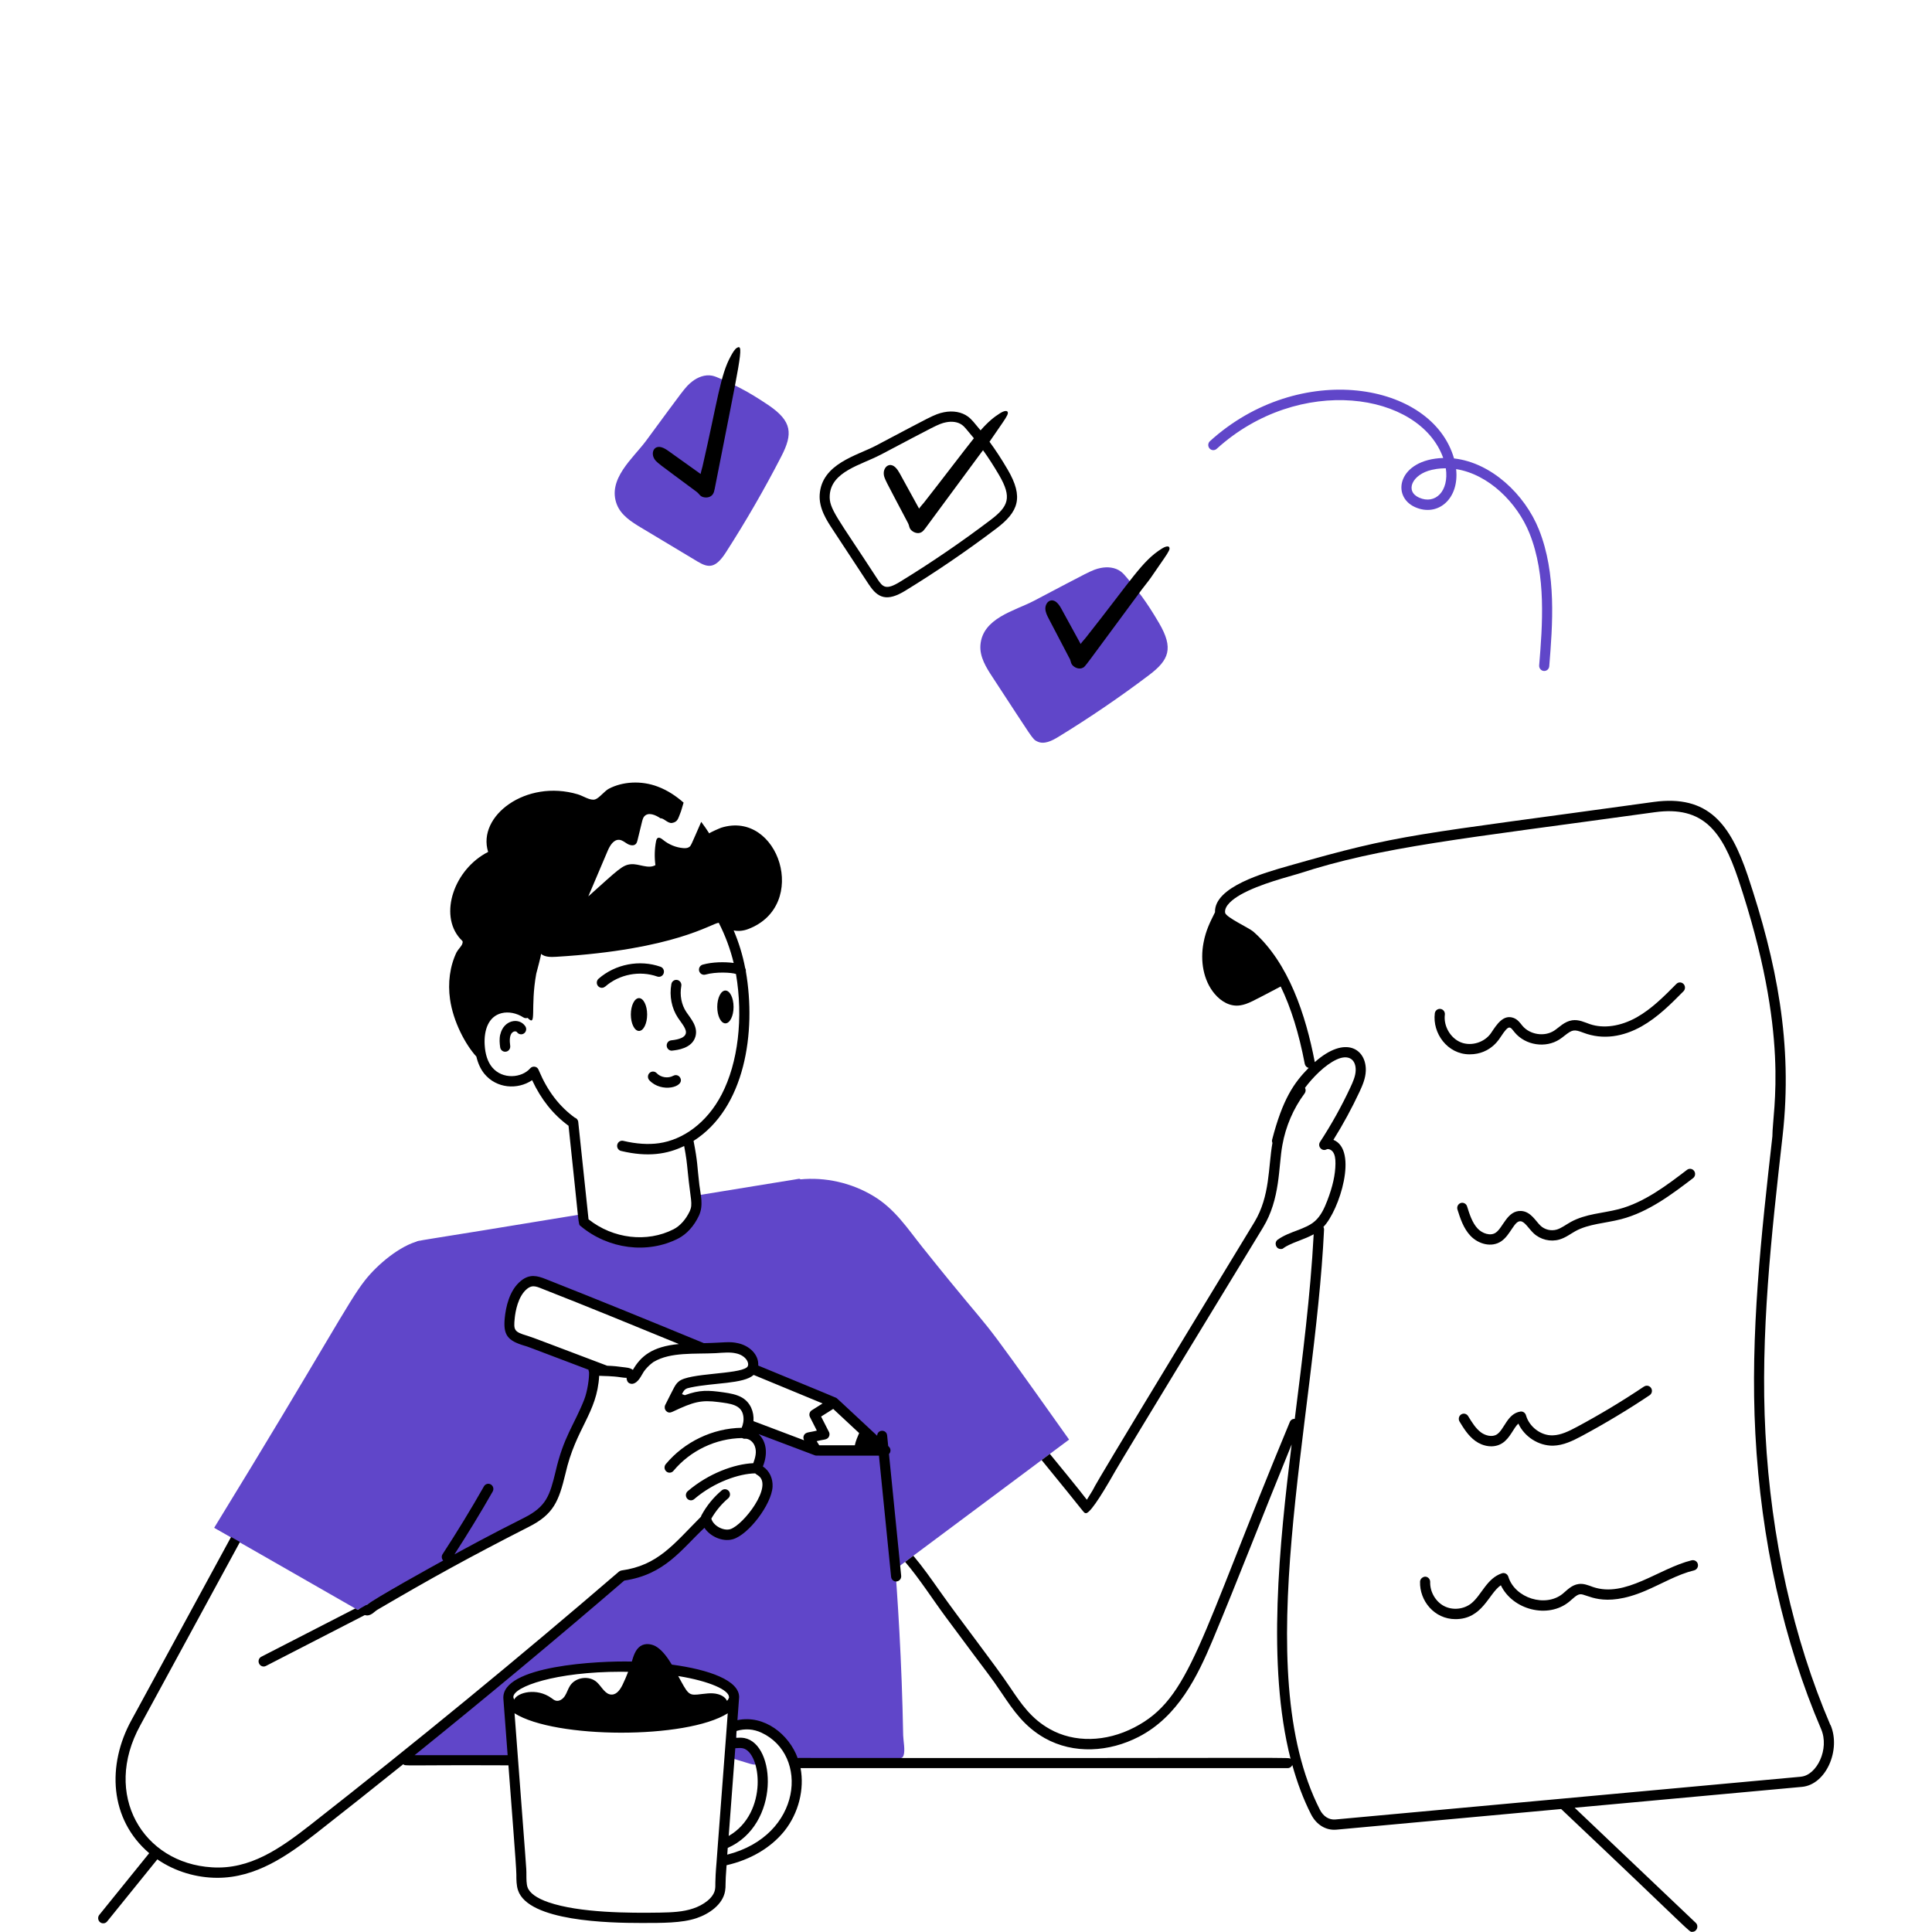 <svg width="260" height="260" viewBox="0 0 260 260" fill="none" xmlns="http://www.w3.org/2000/svg">
<path d="M110.947 193.014L109.805 190.76C109.541 191.791 110.643 192.334 110.302 193.151L110.947 193.014ZM109.17 194.066C109.063 194.335 109.099 194.68 109.241 194.954C109.449 195.035 109.668 195.112 109.876 195.198L109.17 194.066ZM119.367 198.377C119.458 197.661 119.854 197.077 119.412 196.371C118.95 195.609 117.904 195.543 117.026 195.574C110.683 195.731 110.257 195.884 109.561 195.35C109.424 195.249 109.317 195.107 109.241 194.949C107.027 194.111 101.05 191.857 100.649 191.699C100.557 192.136 100.395 192.552 100.187 192.923C101.639 192.801 103.015 194.563 102.055 196.985C101.832 197.564 101.878 197.681 102.375 197.981C103.02 198.407 103.32 199.25 103.284 200.032C103.162 202.185 100.166 205.974 98.44 206.461C97.099 206.852 95.236 205.776 95.022 204.384C91.168 208.325 88.822 211.326 83.718 212.042C73.948 220.451 64.051 228.683 54.016 236.747C56.302 236.803 61.938 236.823 69.037 236.823C68.342 227.632 68.403 228.475 68.403 228.378C68.403 226.114 75.197 224.275 83.591 224.275C91.986 224.275 98.785 226.114 98.785 228.378C98.785 231.126 97.957 236.067 98.262 236.478C98.348 236.595 98.293 236.554 101.009 237.382C102.944 237.976 102 235.351 100.293 234.894C99.481 234.675 99.181 234.685 99.085 233.797C98.993 232.954 99.13 232.451 100.171 232.202C102.487 231.649 105.158 232.928 106.545 235.818C106.773 236.295 107.027 236.793 107.525 236.95C121.896 236.564 120.139 236.61 120.474 236.605C121.063 236.595 121.398 236.767 121.591 236.255C121.845 235.579 121.561 234.254 121.545 233.528C121.18 213.52 119.301 198.951 119.367 198.372V198.377ZM118.072 189.246C117.102 183.036 115.883 176.82 113.954 170.843C112.852 167.451 111.369 163.719 109.337 160.809C109.129 160.514 107.905 158.58 107.54 158.635L93.641 160.9C93.758 161.728 93.793 162.535 93.443 163.292C92.9 164.45 92.036 165.491 90.965 166.039C87.044 168.045 82.109 167.41 78.564 164.445C78.528 164.094 78.493 163.729 78.457 163.378C54.864 167.284 56.103 166.903 56.078 167.167C55.971 169.218 54.616 194.619 53.691 214.124C59.282 210.905 64.508 208.056 70.83 204.862C75.096 202.709 74.771 200.063 75.883 196.335C76.68 193.634 78.178 191.232 79.219 188.632C79.859 187.032 80.077 184.366 79.854 184.29C80.397 184.478 80.996 184.468 81.575 184.483C78.173 183.203 74.781 181.914 71.379 180.624C70.627 180.344 69.682 180.207 69.058 179.649C68.398 179.055 68.514 178.146 68.596 177.318C68.748 175.779 69.266 173.895 70.52 172.89C71.627 172.006 72.501 172.519 73.648 172.956C78.874 174.987 89.406 179.309 94.596 181.446C97.368 181.401 98.039 181.182 99.166 181.436C101.009 181.837 101.675 183.422 101.228 184.184C105.651 186.001 111.216 188.312 112.212 188.734L110.724 189.673C111.023 189.495 111.348 189.368 111.679 189.246C112.318 189.013 112.516 189.008 113.085 189.48C116.437 192.385 117.254 194.142 117.732 194.289C119.336 194.792 118.168 189.851 118.077 189.251L118.072 189.246ZM109.607 190.379L109.805 190.76C109.881 190.46 110.084 190.135 110.46 189.851L109.607 190.379ZM108.799 193.471L109.17 194.066C109.383 193.451 110.16 193.695 110.302 193.157L108.794 193.471H108.799ZM90.828 187.987C90.594 188.459 90.356 188.926 90.122 189.399C90.792 189.084 91.473 188.759 92.173 188.5C91.727 188.332 91.275 188.165 90.833 187.987H90.828Z" fill="#6046C9"/>
<path d="M143.869 193.736C143.777 193.807 139.943 196.661 140.187 196.483C137.592 198.418 149.582 189.475 114.822 215.399C114.405 212.144 114.106 209.899 113.197 202.602C112.907 200.347 112.161 197.737 112.364 195.493C112.389 195.325 112.389 195.244 112.628 195.213C118.179 194.401 118.133 195.112 119.316 194.822C118.356 194.025 117.391 193.228 116.442 192.43C114.807 191.064 111.48 189.302 111.237 187.093C110.186 177.628 108.84 168.177 107.646 158.722C111.059 158.377 114.578 159.169 117.534 160.951C120.443 162.698 122.079 165.268 124.14 167.847C135.627 182.223 129.401 173.352 143.879 193.741L143.869 193.736Z" fill="#6046C9"/>
<path d="M63.756 207.751C49.685 215.368 49.395 215.952 49.35 215.973C49.33 215.973 49.314 215.963 49.294 215.952H49.284C48.832 215.759 48.37 216.14 48.37 216.491C48.024 216.374 33.267 208.056 28.829 205.593C43.774 181.228 46.826 175.2 49.106 172.316C50.797 170.158 53.839 167.614 56.408 166.989L61.126 171.966C61.126 172.057 63.142 200.119 63.756 207.751Z" fill="#6046C9"/>
<path d="M63.837 208.782C62.959 209.265 51.269 215.688 50.385 216.171C49.486 216.674 49.243 216.902 48.369 216.496C48.369 216.14 48.836 215.765 49.283 215.958H49.293C49.293 215.958 49.329 215.978 49.349 215.978C49.694 215.8 48.735 215.886 63.756 207.756C63.781 208.102 63.812 208.442 63.837 208.787V208.782Z" fill="#6046C9"/>
<path d="M59.166 210.244C52.001 214.139 49.654 215.749 49.304 215.952L49.294 215.962C49.203 216.013 48.024 216.694 48.116 216.638C26.442 204.227 33.861 208.472 32.267 207.563L32.287 207.528C31.886 207.304 31.49 207.081 31.089 206.857L31.079 206.883L28.829 205.593L59.166 210.244Z" fill="#6046C9"/>
<path d="M31.088 206.857C31.489 207.081 31.886 207.304 32.287 207.528L32.266 207.563L31.078 206.888L31.088 206.862V206.857Z" fill="#6046C9"/>
<path d="M59.227 210.255L49.594 215.785C50.457 215.089 58.15 210.798 59.166 210.245L59.232 210.255H59.227Z" fill="#6046C9"/>
<path d="M207.761 90.294C207.385 90.264 207.106 89.928 207.136 89.543C207.573 84.155 208.111 77.447 205.836 71.779C204.161 67.61 200.301 63.817 195.959 63.131C196.401 67.189 193.461 69.601 190.429 68.245C187.169 66.787 188.144 61.831 194.223 61.633C191.039 52.726 174.799 50.355 163.734 60.404C163.449 60.658 163.023 60.633 162.774 60.348C162.525 60.064 162.55 59.622 162.83 59.368C174.865 48.44 192.714 51.37 195.675 61.694C200.707 62.263 205.202 66.534 207.096 71.251C209.493 77.228 208.939 84.119 208.492 89.659C208.462 90.05 208.121 90.33 207.756 90.294H207.761ZM192.674 63.233C190.038 63.832 189.028 66.102 190.978 66.97C193.141 67.935 195.025 66.117 194.573 63.02C194.268 63.035 193.664 63.004 192.669 63.233H192.674Z" fill="#6046C9"/>
<path d="M83.017 67.9C83.581 69.347 84.987 70.241 86.303 71.028C88.827 72.541 91.356 74.059 93.879 75.573C95.337 76.446 96.276 76.527 97.683 74.344C100.374 70.159 102.868 65.843 105.148 61.415C106.712 58.383 106.631 56.687 103.37 54.493C100.415 52.503 98.861 51.827 96.952 50.964C96.581 50.797 96.205 50.629 95.809 50.553C94.88 50.38 93.915 50.746 93.163 51.33C92.209 52.071 92 52.467 86.958 59.302C85.221 61.659 81.682 64.482 83.017 67.905V67.9Z" fill="#6046C9"/>
<path d="M131.939 86.851C131.833 88.41 132.716 89.832 133.57 91.127C139.1 99.562 138.912 99.455 139.602 99.79C140.506 100.227 141.552 99.699 142.411 99.176C146.61 96.606 150.693 93.829 154.628 90.853C157.325 88.816 157.975 87.252 155.969 83.83C154.151 80.722 153.039 79.422 151.688 77.792C151.424 77.477 151.16 77.157 150.835 76.913C150.073 76.344 149.048 76.248 148.123 76.436C146.95 76.68 146.595 76.944 139.145 80.854C136.581 82.2 132.193 83.169 131.939 86.846V86.851Z" fill="#6046C9"/>
<path d="M90.466 141.385C91.121 141.314 93.122 141.101 93.584 139.511C93.98 138.161 92.939 137.059 92.36 136.19C91.705 135.21 91.462 133.935 91.685 132.691C91.756 132.316 91.507 131.95 91.142 131.879C90.771 131.803 90.415 132.057 90.349 132.437C90.06 134.037 90.385 135.693 91.238 136.972C91.746 137.739 92.462 138.511 92.284 139.115C92.147 139.582 91.492 139.882 90.329 140.004C89.953 140.044 89.684 140.385 89.725 140.771C89.765 141.162 90.111 141.431 90.471 141.39L90.466 141.385Z" fill="black"/>
<path d="M81.442 132.773C83.337 131.112 86.089 130.584 88.45 131.417C88.806 131.544 89.192 131.351 89.314 130.985C89.435 130.62 89.248 130.223 88.892 130.102C86.084 129.111 82.808 129.741 80.554 131.711C80.269 131.96 80.234 132.402 80.478 132.691C80.721 132.986 81.153 133.016 81.437 132.768L81.442 132.773Z" fill="black"/>
<path d="M61.476 128.08C60.521 130.03 60.257 132.3 60.562 134.464C60.988 137.505 62.649 140.598 64.106 142.187C64.325 143.101 64.68 143.894 65.198 144.523C66.818 146.483 69.646 146.697 71.612 145.366C72.82 147.961 74.43 149.972 76.512 151.501C78.015 165.45 77.781 164.699 78.132 164.993C81.859 168.116 87.141 168.787 91.269 166.674C92.412 166.09 93.402 164.998 94.057 163.602C94.707 162.205 94.275 160.794 94.118 159.468C93.803 156.823 93.915 156.492 93.336 153.537C100.278 149.119 101.786 138.892 100.374 130.726C100.389 130.574 100.364 130.416 100.283 130.284C99.953 128.558 99.43 126.841 98.734 125.211C99.374 125.348 100.069 125.267 100.689 125.028C109.002 121.87 104.787 108.961 97.063 111.389C96.916 111.434 95.403 112.084 95.453 112.165C95.118 111.632 94.748 111.109 94.367 110.601C92.98 113.775 92.996 113.821 92.737 113.994C92.513 114.151 92.224 114.151 91.954 114.136C90.959 114.055 89.994 113.653 89.217 113.014C88.745 112.628 88.405 112.597 88.288 113.212C88.085 114.273 88.06 115.36 88.202 116.426C87.222 116.985 86.023 116.213 84.911 116.304C83.753 116.396 83.185 117.046 79.173 120.631C80.046 118.589 80.91 116.553 81.778 114.501C82.078 113.796 82.575 112.963 83.337 113.019C83.743 113.054 84.084 113.354 84.434 113.562C84.794 113.77 85.297 113.872 85.576 113.567C85.709 113.425 85.749 113.232 85.8 113.049C86.465 110.353 86.455 110.155 86.714 109.855C87.247 109.251 88.232 109.667 88.892 110.129C89.314 110.073 89.873 110.84 90.441 110.749C91.223 110.617 91.269 110.104 91.538 109.469C91.696 109.098 91.823 108.55 91.995 108.012C90.959 107.103 89.812 106.346 88.527 105.864C86.272 105.005 83.779 105.183 81.946 106.138C81.356 106.442 80.646 107.407 80.092 107.58C79.427 107.783 78.492 107.113 77.766 106.899C70.799 104.817 64.177 109.809 65.691 114.649C61.135 116.959 59.028 123.048 61.907 126.303C62.222 126.658 62.344 126.603 62.212 127.019C62.105 127.349 61.653 127.755 61.486 128.101L61.476 128.08ZM72.175 131.005C72.226 130.741 72.886 128.441 72.795 128.365C73.353 128.822 74.135 128.801 74.846 128.761C90.888 127.801 95.799 124.231 96.728 124.185C97.606 125.897 98.287 127.735 98.734 129.589C97.505 129.431 95.895 129.446 94.565 129.817C94.204 129.919 93.991 130.299 94.087 130.67C94.189 131.041 94.565 131.254 94.925 131.158C96.398 130.741 98.5 130.878 99.044 131.076C100.044 136.972 99.333 143.015 97.124 147.276C95.108 151.171 91.868 153.39 88.694 153.847C87.262 154.055 85.602 153.943 83.885 153.532C83.515 153.44 83.154 153.679 83.068 154.05C82.981 154.426 83.21 154.801 83.576 154.888C87.201 155.756 89.801 155.324 92.071 154.228C92.371 155.822 92.417 156.315 92.564 157.782C92.924 161.433 93.27 162.028 92.823 162.998C92.305 164.099 91.518 164.983 90.654 165.425C87.075 167.258 82.509 166.715 79.203 164.089C79.147 163.541 77.761 150.465 77.817 150.983C77.787 150.703 77.594 150.485 77.345 150.404C75.268 148.89 73.699 146.844 72.551 144.137C72.49 144.046 72.434 143.635 71.967 143.553C71.739 143.513 71.5 143.599 71.347 143.777C70.225 145.067 67.63 145.321 66.229 143.63C65.629 142.903 65.294 141.878 65.223 140.578C65.122 138.678 65.696 136.799 67.498 136.348C68.422 136.114 69.514 136.327 70.428 136.916C70.606 137.033 70.814 137.043 71.002 136.982C72.297 138.308 71.317 135.692 72.17 131.015L72.175 131.005Z" fill="black"/>
<path d="M90.614 144.767C89.908 145.163 88.923 145.011 88.369 144.417C88.11 144.143 87.679 144.132 87.409 144.396C87.135 144.661 87.13 145.102 87.389 145.382C89.034 147.139 92.208 146.286 91.543 145.046C91.36 144.706 90.949 144.584 90.619 144.772L90.614 144.767Z" fill="black"/>
<path d="M67.32 139.212C67.183 139.811 67.234 140.395 67.31 140.938C67.356 141.289 67.65 141.538 67.985 141.538C68.407 141.538 68.717 141.157 68.661 140.745C68.569 140.075 68.519 139.136 69.113 138.841C69.28 138.76 69.504 138.8 69.57 138.897C69.783 139.212 70.21 139.288 70.519 139.07C70.829 138.851 70.905 138.414 70.687 138.1C69.844 136.866 67.767 137.272 67.33 139.212H67.32Z" fill="black"/>
<path d="M97.622 137.719C98.227 137.719 98.719 136.729 98.719 135.51C98.719 134.291 98.227 133.301 97.622 133.301C97.018 133.301 96.525 134.291 96.525 135.51C96.525 136.729 97.013 137.719 97.622 137.719Z" fill="black"/>
<path d="M85.993 134.322C85.389 134.322 84.897 135.312 84.897 136.531C84.897 137.749 85.389 138.74 85.993 138.74C86.598 138.74 87.09 137.749 87.09 136.531C87.09 135.312 86.598 134.322 85.993 134.322Z" fill="black"/>
<path d="M246.329 232.157C241.348 220.558 238.326 206.979 237.585 192.893C236.874 179.552 238.403 166.09 239.896 152.852C241.292 140.476 239.093 129.462 235.198 117.818C232.878 110.957 229.942 106.905 222.523 107.925C189.546 112.496 188.83 112.125 173.387 116.533C170.147 117.457 163.383 119.346 163.51 122.769C162.855 124.089 162.281 125.176 161.962 126.892C161.51 129.279 161.916 131.925 163.47 133.758C164.343 134.789 165.582 135.52 166.933 135.291C167.949 135.124 168.553 134.748 172.351 132.757C173.738 135.627 174.799 139.034 175.591 143.173C175.647 143.452 175.855 143.655 176.109 143.716C174.113 145.742 172.61 147.931 171.199 153.369C171.158 153.522 171.183 153.674 171.239 153.811C170.655 157.082 170.945 160.946 168.802 164.485C140.481 211.032 149.485 196.63 146.265 201.83C145.392 200.662 141.715 196.183 141.283 195.66L140.176 196.488C146.331 203.998 145.772 203.531 146.082 203.633C146.529 203.788 147.866 201.898 150.094 197.96C150.988 196.356 168.309 167.918 169.954 165.222C172.326 161.342 172.037 157.036 172.575 154.106C173.022 151.592 174.053 149.18 175.571 147.144C175.738 146.92 175.744 146.626 175.622 146.392C176.668 144.991 178.293 143.325 179.857 142.594C181.548 141.807 182.497 142.644 182.442 144.066C182.416 144.813 182.091 145.559 181.736 146.321C180.553 148.86 179.176 151.333 177.648 153.674C177.257 154.268 177.902 155.005 178.521 154.68C178.765 154.553 179.176 154.73 179.395 155.045C179.628 155.391 179.73 155.868 179.72 156.599C179.704 158.087 179.354 159.666 178.618 161.581C178.232 162.586 177.76 163.617 176.972 164.318C175.683 165.471 173.606 165.664 171.965 166.816C171.417 167.202 171.686 168.086 172.351 168.086C172.915 168.086 172.235 167.944 174.926 166.928C175.551 166.689 176.185 166.435 176.79 166.105C176.358 174.307 175.266 182.787 174.245 190.943C173.966 190.927 173.692 191.08 173.58 191.359C161.261 221.01 160.21 228.571 152.653 232.471C148.814 234.457 144.554 234.543 141.268 232.685C138.775 231.283 137.465 229.343 135.951 227.099C133.829 223.92 129.355 218.212 126.455 214.099C125.328 212.504 124.185 210.869 122.916 209.366L121.809 210.194C123.713 212.408 125.506 215.226 127.278 217.618C133.89 226.555 132.925 225.068 134.834 227.891C136.378 230.181 137.835 232.344 140.603 233.914C144.493 236.097 149.266 235.793 153.268 233.721C158.539 230.994 161.149 225.591 163.185 220.746C166.72 212.291 169.782 204.283 173.824 194.385C172.199 207.644 170.447 224.077 173.687 236.727C173.306 236.432 177.237 236.641 107.473 236.575C107.428 236.575 107.392 236.59 107.351 236.6C106.173 233.38 102.837 230.735 99.242 231.491C99.424 228.983 99.47 228.47 99.47 228.384C99.47 226.164 95.504 224.697 90.411 224.016C89.847 223.087 89.228 222.229 88.481 221.701C87.811 221.223 86.861 221.071 86.181 221.528C85.49 221.99 85.221 222.96 85.028 223.605C80.605 223.493 67.417 224.128 67.742 228.612L68.316 236.204H55.798C65.305 228.536 74.785 220.644 84.012 212.707C89.481 211.89 91.655 208.553 94.798 205.608C95.585 206.791 97.261 207.538 98.627 207.142C100.724 206.553 103.842 202.444 103.969 200.078C104.025 198.966 103.553 197.945 102.69 197.366C102.679 197.356 102.669 197.356 102.664 197.346C102.674 197.321 102.685 197.29 102.7 197.255C103.289 195.752 103.233 194.086 102.095 192.994C104.914 194.06 107.25 194.939 109.652 195.848C109.87 195.929 109.438 195.878 118.285 195.894L119.92 212.205C119.96 212.596 120.301 212.87 120.666 212.824C121.042 212.784 121.311 212.443 121.276 212.062L119.635 195.68C119.935 195.371 119.879 194.929 119.615 194.68L119.529 194.599L119.387 193.172C119.3 192.324 118.081 192.344 118.041 193.212C112.353 187.921 112.643 188.16 112.495 188.099C112.404 188.058 109.809 186.977 109.901 187.017C107.285 185.93 104.665 184.849 102.04 183.772C102.136 182.279 100.831 181.091 99.328 180.766C98.129 180.487 97.474 180.705 94.727 180.756C87.369 177.724 80.828 175.048 73.506 172.159C72.292 171.671 71.287 171.417 70.118 172.357C68.519 173.636 68.067 175.977 67.93 177.348C67.696 179.659 68.311 180.421 70.55 181.091C71.246 181.299 70.19 180.928 79.198 184.331C79.203 184.437 79.224 184.539 79.269 184.635C79.315 185.412 79.061 187.246 78.609 188.383C77.238 191.831 75.847 193.35 74.77 198.027C73.978 201.302 73.516 202.744 70.545 204.252C65.594 206.741 62.425 208.493 61.161 209.178C62.948 206.41 64.68 203.577 66.305 200.723C66.493 200.393 66.381 199.966 66.056 199.773C65.731 199.58 65.315 199.692 65.127 200.027C63.375 203.11 61.501 206.182 59.561 209.153C59.383 209.427 59.429 209.782 59.642 210.011C58.799 210.473 50.08 215.287 49.425 215.957C49.405 215.968 49.39 215.978 49.369 215.983C49.349 215.983 49.344 215.973 49.324 215.962L49.313 215.973C49.222 216.023 48.044 216.704 48.135 216.648L47.81 216.46L35.171 222.955C34.836 223.123 34.699 223.539 34.871 223.884C35.034 224.219 35.43 224.377 35.78 224.199L49.095 217.349C49.877 217.582 50.319 216.907 50.817 216.618C57.941 212.443 63.172 209.549 71.139 205.491C74.537 203.785 75.202 201.987 76.09 198.346C77.482 192.177 80.356 190.206 80.635 185.148C81.321 185.199 82.25 185.153 83.591 185.357C83.677 185.372 84.2 185.438 84.287 185.418C84.297 185.418 84.307 185.418 84.312 185.407C84.342 185.6 84.347 185.885 84.596 186.088C84.743 186.205 84.972 186.25 85.124 186.225C85.135 186.225 85.14 186.225 85.15 186.225C85.927 186.062 86.302 185.098 86.638 184.59C87.252 183.716 88.085 183.188 87.993 183.264C90.258 181.924 93.488 182.244 96.332 182.102C97.388 182.03 98.272 181.949 99.043 182.127C100.491 182.432 100.978 183.62 100.516 184.006C99.333 184.981 92.706 184.742 91.35 185.91C91.345 185.91 91.34 185.92 91.335 185.925C90.847 186.332 90.766 186.631 89.522 189.079C89.395 189.348 89.441 189.663 89.639 189.876C90.035 190.298 90.451 189.983 90.548 189.968C93.351 188.642 94.367 188.378 96.697 188.683C98.261 188.891 99.785 189.018 100.029 190.546C100.125 191.156 100.003 191.674 99.815 192.146C95.921 192.207 92.112 194.02 89.593 197.041C89.349 197.336 89.385 197.773 89.669 198.021C89.954 198.27 90.385 198.235 90.629 197.94C92.904 195.208 96.347 193.573 99.871 193.527C99.988 193.598 100.12 193.634 100.252 193.619C100.78 193.573 101.359 194.01 101.578 194.619C101.877 195.396 101.633 196.193 101.374 196.909C98.851 197.016 95.362 198.27 92.549 200.677C92.259 200.926 92.224 201.363 92.462 201.657C92.701 201.952 93.133 201.993 93.422 201.744C96.144 199.413 99.536 198.306 101.628 198.28C101.76 198.407 101.903 198.494 102.014 198.56C104.147 199.956 99.993 205.283 98.267 205.791C97.322 206.06 95.961 205.298 95.728 204.364C96.322 203.343 97.094 202.404 97.992 201.642C98.282 201.398 98.322 200.957 98.084 200.662C97.845 200.368 97.413 200.327 97.124 200.571C96.002 201.52 95.078 202.658 94.382 203.953C94.356 204.003 94.346 204.059 94.331 204.115C90.624 207.843 88.542 210.666 83.636 211.346C83.51 211.367 83.393 211.423 83.291 211.504C69.799 223.112 56.032 234.411 41.742 245.609C37.679 248.782 33.632 251.631 28.513 251.296C19.246 250.743 13.716 241.541 18.89 232.167C21.82 226.774 11.644 245.487 32.297 207.507C31.895 207.284 31.499 207.06 31.098 206.837C10.42 244.867 20.663 226.032 17.697 231.476C14.366 237.534 14.726 244.826 20.079 249.392L13.365 257.694C13.127 257.989 13.167 258.431 13.457 258.675C13.746 258.918 14.178 258.878 14.417 258.583L21.175 250.225C23.593 251.89 26.492 252.708 29.255 252.708C34.445 252.708 38.67 249.747 42.565 246.705C46.165 243.887 49.994 240.85 54.265 237.423C54.635 237.707 53.945 237.509 68.422 237.57C68.788 242.623 69.484 251.078 69.489 252.276C69.489 252.962 69.494 253.744 69.712 254.384C71.109 258.568 81.981 258.786 86.297 258.786C89.111 258.786 91.761 258.807 93.737 258.136C95.392 257.583 97.271 256.334 97.581 254.48C97.708 253.693 97.556 253.825 97.779 251.012C100.978 250.285 103.72 248.681 105.538 246.436C107.483 244.014 108.27 240.779 107.737 237.946H173.296C173.57 237.946 173.809 237.773 173.915 237.534C174.565 239.875 175.388 242.11 176.444 244.177C177.145 245.537 178.394 246.355 179.847 246.228L210.092 243.45C228.262 260.619 227.231 259.975 227.744 259.975C228.358 259.975 228.658 259.198 228.206 258.766L211.91 243.278L242.501 240.469C245.761 240.17 247.772 235.468 246.345 232.136L246.329 232.157ZM70.911 179.745C69.174 179.227 69.108 178.994 69.27 177.394C69.357 176.541 69.692 174.444 70.936 173.443C71.749 172.798 72.312 173.2 73.404 173.611C78.066 175.424 86.709 178.958 91.36 180.873C87.73 181.218 86.226 182.533 85.17 184.351C84.759 184.036 84.236 184.041 83.774 183.975C83.251 183.899 82.59 183.823 81.712 183.793C73.795 180.812 71.759 179.994 70.916 179.745H70.911ZM111.551 192.694L110.5 190.633L112.13 189.607L115.619 192.857C115.441 193.268 115.131 193.979 115.04 194.502H110.251L109.906 193.949C110.825 193.695 111.333 193.817 111.566 193.314C111.658 193.116 111.653 192.887 111.556 192.694H111.551ZM110.708 188.866L109.245 189.79C108.941 189.983 108.834 190.379 109.002 190.704L109.926 192.522C108.971 192.791 108.392 192.664 108.169 193.202C108.128 193.304 108.113 193.416 108.118 193.527C108.118 193.563 108.138 193.593 108.149 193.629C108.164 193.695 108.174 193.766 108.21 193.827C107.514 193.563 110.733 194.782 101.4 191.252C101.491 189.968 100.978 188.749 99.876 188.089C99.12 187.647 98.201 187.5 97.403 187.383C95.311 187.083 94.163 187.022 92.163 187.759C92.036 187.713 91.909 187.662 91.777 187.616C92.102 186.956 92.269 186.85 92.96 186.718C96.058 186.062 100.064 186.26 101.425 185.032C104.076 186.118 106.722 187.215 109.357 188.312L110.703 188.871L110.708 188.866ZM98.952 235.269C99.302 235.244 99.658 235.214 99.937 235.269C102.441 235.747 103.446 243.984 98.064 247.076L98.952 235.275V235.269ZM98.104 228.384H98.124C98.124 228.384 98.114 228.404 98.114 228.419H98.104C98.104 228.419 98.104 228.439 98.104 228.45C98.089 228.51 98.053 228.582 98.013 228.653C97.997 228.683 97.987 228.714 97.967 228.744C97.931 228.79 97.876 228.841 97.835 228.891C97.662 228.505 97.251 228.165 96.621 227.993C95.733 227.744 94.788 227.957 93.869 228.043C92.64 228.155 92.523 227.86 91.274 225.555C95.58 226.256 98.104 227.459 98.104 228.384ZM83.586 224.976C83.906 224.976 84.215 224.986 84.53 224.991C84.307 225.575 84.063 226.149 83.789 226.713C83.484 227.337 83.027 228.033 82.342 228.048C81.463 228.074 81.001 227.028 80.361 226.418C79.335 225.438 77.451 225.677 76.695 226.885C76.431 227.307 76.293 227.805 76.024 228.226C75.755 228.648 75.273 228.993 74.796 228.866C74.577 228.805 74.399 228.658 74.212 228.521C72.211 227.073 69.621 227.774 69.204 228.714C69.138 228.607 69.093 228.5 69.083 228.384C69.083 226.992 74.734 224.976 83.591 224.976H83.586ZM96.225 254.267C96.032 255.43 94.615 256.394 93.295 256.831C91.924 257.298 90.451 257.359 88.811 257.39C84.718 257.456 78.005 257.441 73.805 255.998C72.226 255.455 71.251 254.749 70.987 253.957C70.845 253.53 70.84 252.87 70.84 252.291C70.835 251.108 70.916 252.855 69.245 230.567C74.689 234.01 92.371 234.081 97.936 230.567C97.931 230.659 97.637 234.619 97.642 234.528C96.403 250.839 96.444 250.428 96.444 250.418C96.164 253.678 96.332 253.622 96.225 254.267ZM97.871 249.59L97.936 248.686C105.005 245.558 104.442 234.711 100.176 233.898C99.78 233.827 99.394 233.848 99.054 233.868C99.059 233.777 99.13 232.847 99.125 232.939C100.298 232.603 101.395 232.68 102.466 233.172C108.915 236.163 107.956 247.015 97.871 249.59ZM242.363 239.103L179.704 244.857C178.856 244.928 178.095 244.456 177.628 243.547C167.969 224.621 176.952 191.344 178.186 165.466C178.191 165.334 178.156 165.217 178.1 165.11C180.248 162.911 182.817 154.756 179.445 153.395C180.745 151.313 181.924 149.139 182.965 146.915C183.366 146.052 183.767 145.123 183.803 144.112C183.909 141.233 181.131 139.222 176.932 142.939C176.932 142.929 176.932 142.919 176.932 142.903C175.728 136.617 173.423 129.568 168.68 125.384C168.076 124.856 165.003 123.469 164.871 122.835C164.739 121.89 165.922 120.996 166.933 120.412C169.543 118.925 173.611 117.944 174.763 117.574C185.971 113.923 196.457 112.937 222.711 109.302C229.247 108.413 231.765 111.912 233.913 118.264C240.977 139.374 238.529 149.271 238.519 152.928C237.042 166.009 235.513 179.537 236.229 192.964C236.976 207.218 240.043 220.959 245.085 232.71C246.218 235.361 244.512 238.9 242.363 239.098V239.103Z" fill="black"/>
<path d="M93.757 66.198C94.138 66.483 94.169 66.762 94.621 66.894C95.078 67.026 95.626 66.93 95.911 66.539C96.073 66.32 96.129 66.036 96.185 65.767C99.572 48.491 100.186 46.226 99.196 46.795C98.876 46.978 98.607 47.455 98.363 47.897C96.936 50.451 96.581 53.894 94.54 62.781C94.514 62.882 94.255 63.766 94.301 63.796C92.838 62.75 91.371 61.704 89.908 60.658C89.395 60.292 88.695 59.922 88.187 60.298C87.806 60.587 87.77 61.186 87.989 61.623C88.288 62.227 88.471 62.258 93.757 66.193V66.198Z" fill="black"/>
<path d="M143.934 88.598C144.157 89.025 144.066 89.289 144.416 89.609C144.772 89.928 145.305 90.086 145.727 89.862C146.092 89.669 145.63 90.187 153.674 79.315C154.06 78.792 154.497 78.289 154.862 77.761C156.7 75.095 157.025 74.664 157.3 74.125C157.559 73.628 157.284 73.247 156.35 73.831C153.684 75.501 152.364 77.929 146.082 85.866C146.016 85.947 145.407 86.623 145.437 86.678C144.564 85.084 143.69 83.489 142.817 81.895C142.512 81.336 142.035 80.691 141.42 80.808C140.953 80.894 140.669 81.428 140.679 81.91C140.689 82.398 140.918 82.844 141.141 83.271C142.07 85.043 143 86.816 143.924 88.593L143.934 88.598Z" fill="black"/>
<path d="M116.964 78.706C118.127 80.478 119.356 81.011 121.824 79.498C126.024 76.923 130.147 74.105 134.088 71.124C137.043 68.885 137.81 66.945 135.601 63.182C134.773 61.765 133.966 60.541 133.164 59.45C134.997 56.783 135.266 56.433 135.54 55.895C135.824 55.346 135.464 55.052 134.591 55.605C133.768 56.123 133.011 56.733 131.96 57.916C131.127 56.916 130.777 56.443 130.279 56.072C129.436 55.443 128.253 55.23 127.029 55.478C125.719 55.748 125.232 56.098 117.878 59.972C115.324 61.318 110.596 62.39 110.312 66.544C110.185 68.407 111.267 70.053 112.059 71.256L116.959 78.711L116.964 78.706ZM118.503 61.201C125.897 57.306 126.273 57.047 127.298 56.834C128.146 56.657 128.939 56.789 129.477 57.19C129.792 57.423 129.969 57.662 131.061 58.977C130.112 60.145 126.333 65.117 124.338 67.646C124.272 67.727 123.667 68.407 123.693 68.458C122.819 66.864 121.941 65.274 121.067 63.68C120.758 63.121 120.285 62.476 119.671 62.593C119.204 62.679 118.919 63.212 118.93 63.695C118.945 64.37 119.092 64.482 122.185 70.373C122.408 70.799 122.317 71.063 122.667 71.383C123.023 71.703 123.556 71.86 123.977 71.637C124.216 71.51 124.389 71.281 124.551 71.063C133.433 59.023 132.006 60.963 132.295 60.592C132.996 61.567 133.702 62.654 134.428 63.893C136.236 66.975 135.713 68.153 133.27 70.002C129.365 72.957 125.277 75.75 121.113 78.299C119.224 79.462 118.792 79.01 118.082 77.924C112.673 69.596 111.536 68.484 111.663 66.63C111.881 63.441 115.867 62.583 118.493 61.201H118.503Z" fill="black"/>
<path d="M197.782 141.888C200.727 141.888 201.901 139.577 201.987 139.496C203.114 137.785 203.206 138.156 203.845 138.943C205.288 140.674 207.994 141.096 209.873 139.877C210.107 139.73 210.33 139.552 210.549 139.379C211.615 138.541 211.838 138.506 213.083 138.978C215.733 139.989 218.465 139.506 220.918 138.125C223.097 136.896 224.854 135.119 226.555 133.402C226.824 133.133 226.824 132.691 226.56 132.417C226.296 132.143 225.864 132.143 225.6 132.412C223.965 134.063 222.279 135.769 220.263 136.906C218.105 138.12 215.804 138.455 213.951 137.82C213.204 137.561 212.468 137.181 211.579 137.307C210.528 137.46 209.833 138.257 209.147 138.704C207.837 139.552 205.882 139.247 204.881 138.044C204.531 137.602 204.221 137.186 203.688 136.988C202.297 136.48 201.423 137.871 200.656 139.024C199.788 140.283 198.011 140.837 196.604 140.278C195.197 139.72 194.248 138.084 194.441 136.556C194.492 136.175 194.227 135.825 193.852 135.774C193.481 135.728 193.136 135.992 193.09 136.373C192.755 139.034 194.776 141.888 197.777 141.888H197.782Z" fill="black"/>
<path d="M211.367 164.46C210.707 164.826 210.118 165.288 209.498 165.471C208.742 165.694 207.883 165.486 207.309 164.943C206.654 164.323 206.01 163.038 204.71 162.967C202.831 162.876 202.292 165.202 201.287 165.887C200.576 166.38 199.479 165.989 198.875 165.354C198.128 164.572 197.758 163.389 197.433 162.348C197.316 161.982 196.935 161.784 196.579 161.896C196.224 162.012 196.026 162.403 196.138 162.769C196.493 163.896 196.93 165.303 197.9 166.319C198.956 167.426 200.738 167.928 202.038 167.04C203.288 166.187 203.785 164.272 204.628 164.353C205.197 164.384 205.73 165.354 206.38 165.963C207.299 166.832 208.665 167.162 209.869 166.806C210.702 166.562 211.357 166.044 212.007 165.684C213.799 164.694 216.059 164.623 218.182 164.069C221.874 163.104 225.047 160.682 227.845 158.549C228.145 158.321 228.211 157.884 227.983 157.574C227.759 157.264 227.333 157.203 227.033 157.432C224.336 159.489 221.279 161.825 217.847 162.723C215.683 163.287 213.418 163.328 211.362 164.46H211.367Z" fill="black"/>
<path d="M221.248 186.591C218.348 188.536 215.322 190.359 212.245 192.009C211.138 192.603 210.056 193.136 208.954 193.162C207.375 193.218 205.795 192.014 205.359 190.46C205.262 190.125 204.947 189.907 204.602 189.962C202.83 190.242 202.449 192.395 201.433 193.04C200.793 193.446 199.884 193.187 199.321 192.776C198.589 192.243 198.072 191.389 197.574 190.572C197.376 190.247 196.954 190.145 196.639 190.348C196.32 190.552 196.223 190.983 196.421 191.308C196.964 192.202 197.579 193.212 198.534 193.908C199.57 194.665 201.042 194.939 202.159 194.223C203.236 193.537 203.673 192.171 204.333 191.582C205.166 193.365 207.05 194.573 208.995 194.553C210.391 194.518 211.63 193.913 212.884 193.243C215.997 191.572 219.064 189.729 222.005 187.759C222.32 187.545 222.406 187.114 222.198 186.794C221.989 186.474 221.568 186.382 221.253 186.596L221.248 186.591Z" fill="black"/>
<path d="M227.667 209.975C223.214 211.072 218.75 215.069 214.363 213.566C213.718 213.327 213.124 213.083 212.464 213.169C211.514 213.286 210.889 213.997 210.31 214.475C207.995 216.369 203.871 215.079 202.983 212.184C202.871 211.819 202.485 211.61 202.124 211.727C200.093 212.393 199.387 214.642 198.026 215.754C197.016 216.577 195.508 216.739 194.355 216.145C193.202 215.556 192.425 214.221 192.466 212.9C192.476 212.514 192.182 212.194 191.806 212.179C191.471 212.189 191.115 212.469 191.105 212.855C191.024 215.414 193.014 217.897 195.873 217.897C199.524 217.897 200.312 214.475 201.977 213.337C203.567 216.653 208.32 217.887 211.164 215.561C211.687 215.135 212.159 214.607 212.631 214.551C213.545 214.429 215.637 216.546 221.421 214.084C223.661 213.129 225.738 211.88 227.987 211.331C228.353 211.24 228.576 210.864 228.49 210.493C228.404 210.118 228.033 209.894 227.667 209.98V209.975Z" fill="black"/>
</svg>
